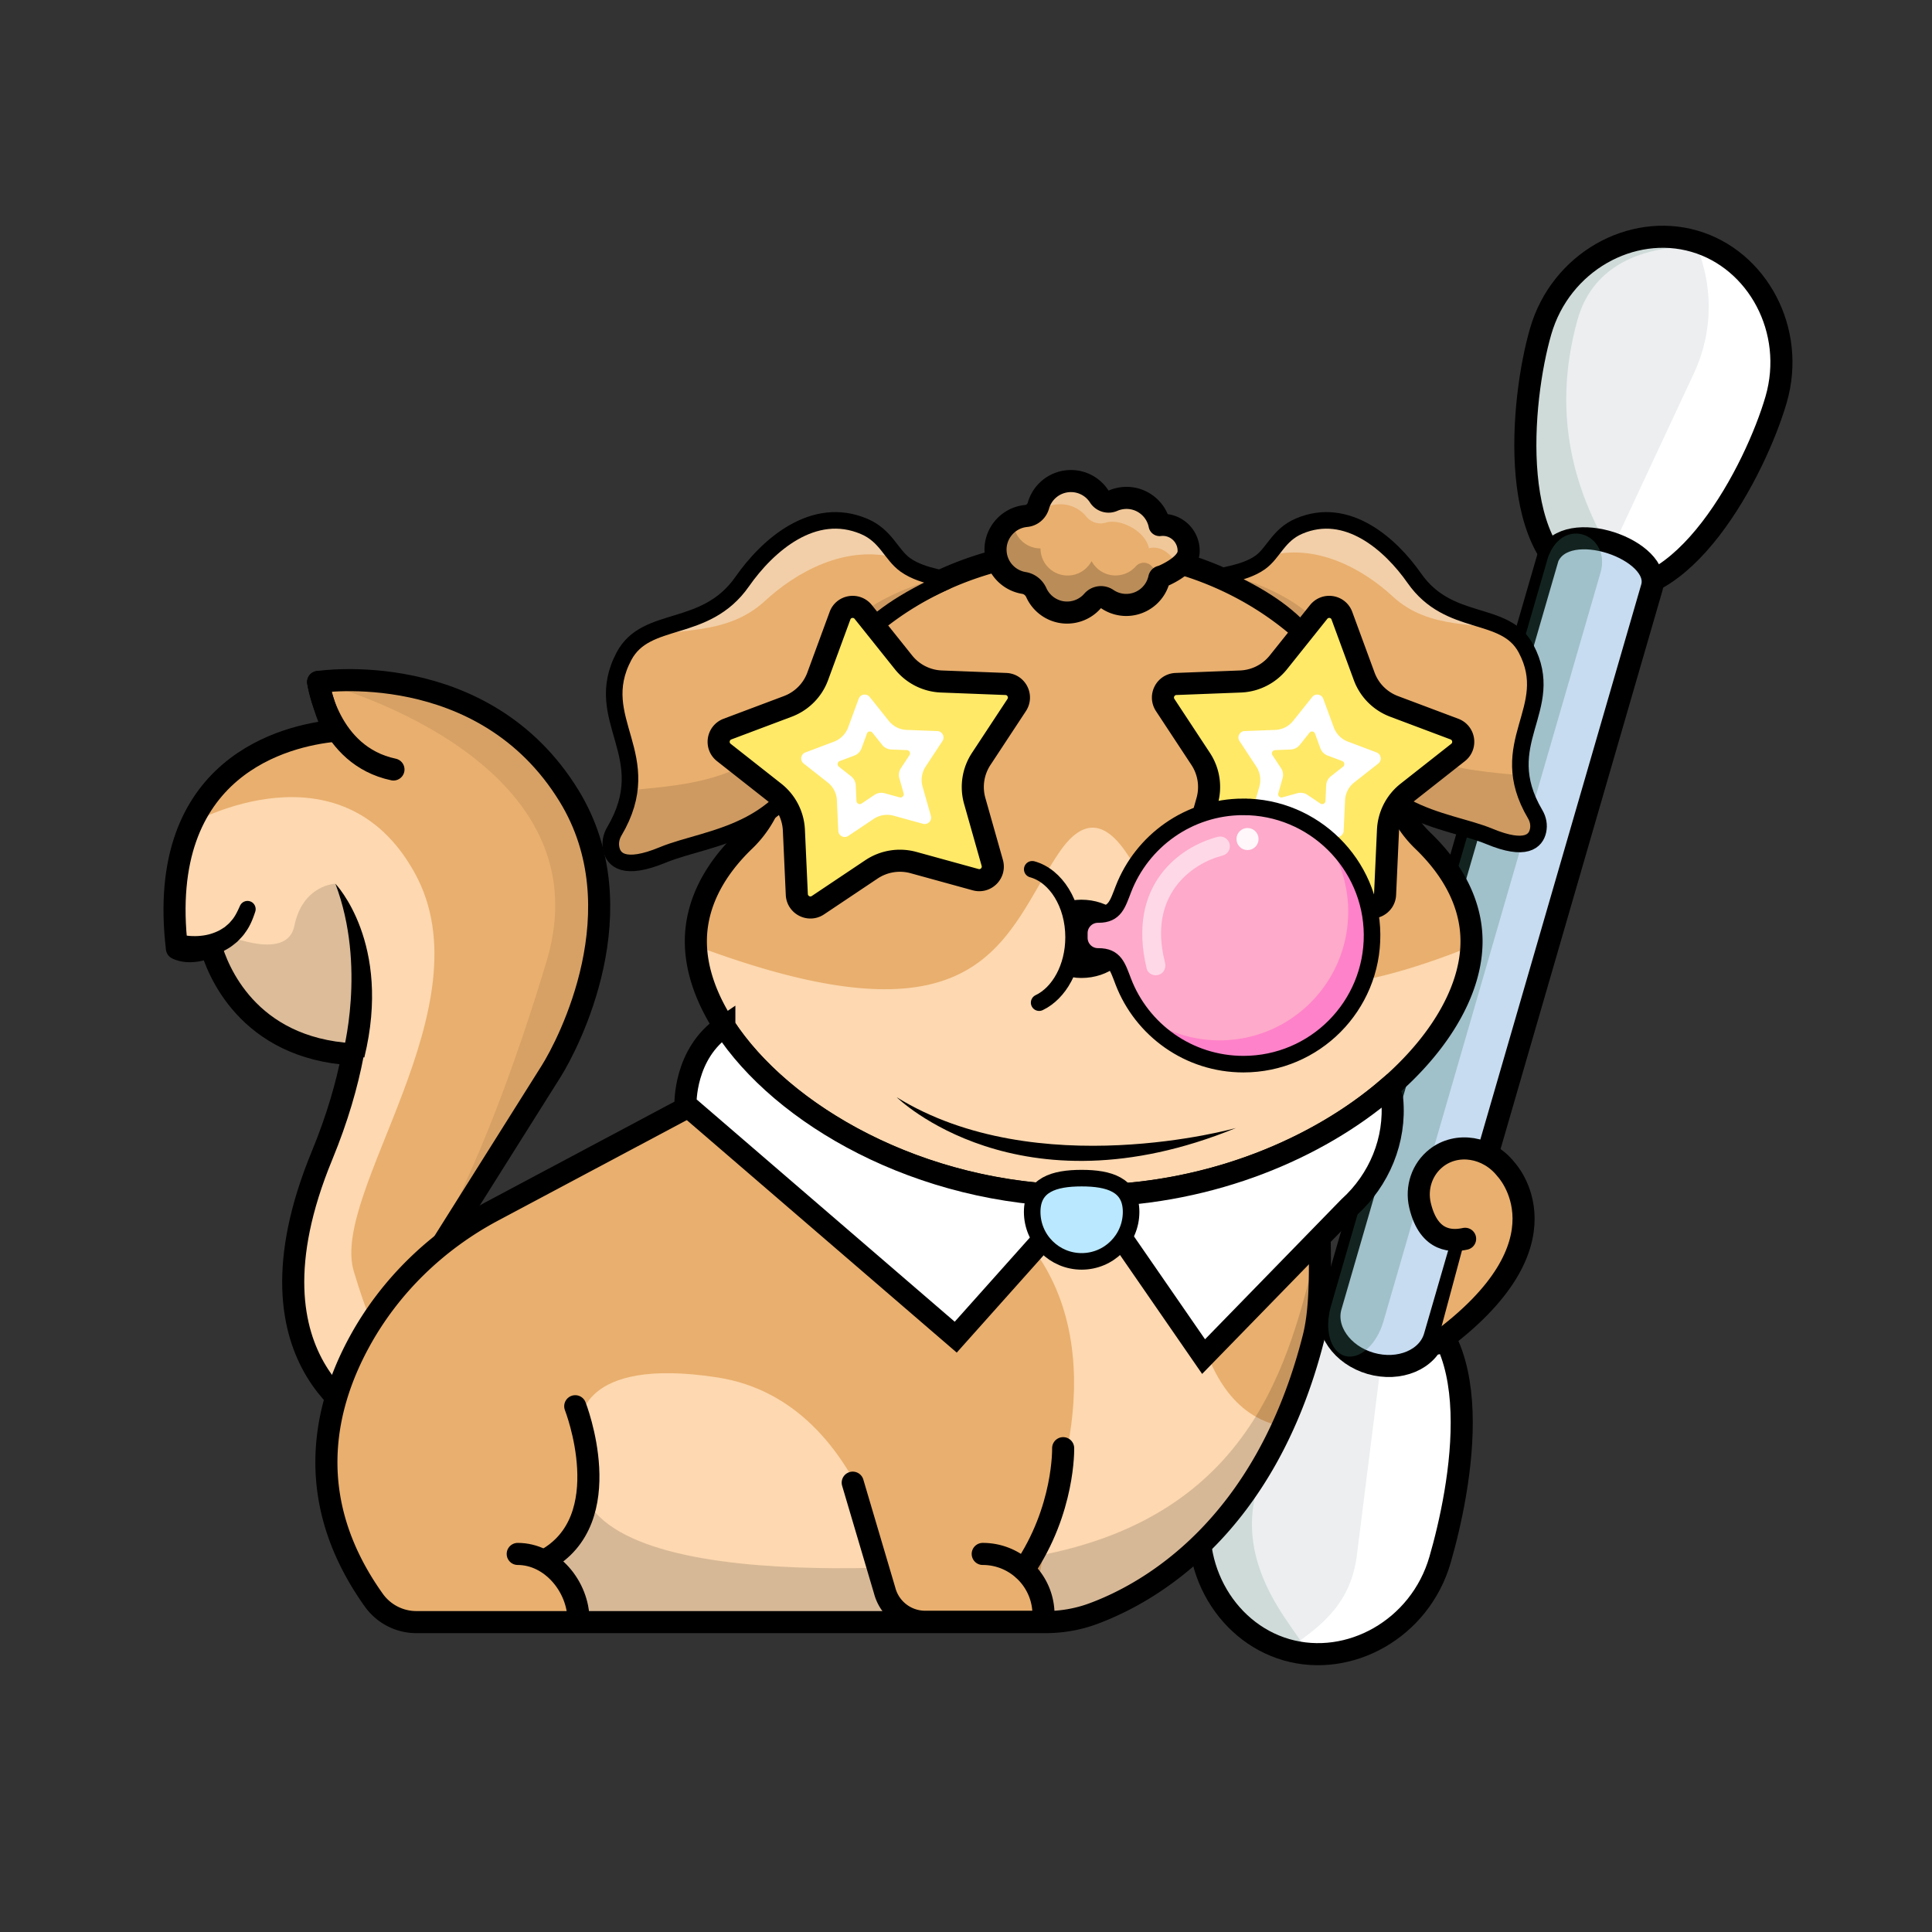 <svg version="1.1" xmlns="http://www.w3.org/2000/svg" viewBox="0 0 350 350" ><rect x="0" y="0" width="350" height="350" fill="#333333" stroke="none"/><path fill="#e9af6e" d="M32.05 171.82s2.27 1.36 6.13-.41c1.16 4.12 6.57 18.51 25.73 19.59-1.03 5.39-2.76 11.51-5.58 18.35-16.01 38.81 9.98 49.05 9.98 49.05l6.28-4.82a12.766 12.766 0 0 0 3.43-16.25l-2.51-4.58 29.04-46.17 3.89-23.31c-5.34-47.95-50.82-39.72-50.82-39.72s.87 4.5 2.88 8.85c-8.39.85-32.38 6.18-28.45 39.42z" /><path fill="#fdd8b0" d="M34.72 149.13s26.99-15.22 40.39 8.97-15.32 57.84-11.02 72.19c4.29 14.35 7.38 16.91 7.38 16.91l-12.33 3.83s-10.86-11.24 1.43-47.55l4.68-13.52S42 188.05 38.41 172.12l-6.34-.3 2.65-22.69z" /><path opacity="0.13" d="M60.76 160.1s-5.9.16-7.44 7.67c-1.3 6.33-12.04 1.72-12.04 1.72l-2.89 2.63c1.54 4.85 7.34 17.86 25.52 18.88 0 0 4.52-17.08-3.15-30.9z" /><path fill="none" stroke="#000000" stroke-width="3" stroke-linecap="round" stroke-linejoin="round" stroke-miterlimit="10" d="M38.71 172.02S42.02 190 63.8 190.76" /><path fill="none" stroke="#000000" stroke-width="4" stroke-linecap="round" stroke-linejoin="round" stroke-miterlimit="10" d="M32.05 171.82s2.27 1.36 6.13-.41c1.16 4.12 6.57 18.51 25.73 19.59-1.03 5.39-2.76 11.51-5.58 18.35-16.01 38.81 9.98 49.05 9.98 49.05l7.2-25.65 24.36-38.72c3.09-4.92 15.82-29.31 3.21-49.86-15.5-25.27-45.45-20.62-45.45-20.62s.87 4.5 2.88 8.85c-8.4.85-32.39 6.18-28.46 39.42z" /><path fill="none" stroke="#000000" stroke-width="4" stroke-linecap="round" stroke-linejoin="round" stroke-miterlimit="10" d="M57.63 123.55s1.76 13.34 13.65 15.85" /><path d="M33.55 169.45c.34.07.95.13 1.44.13a10 10 0 0 0 1.55-.07 9.12 9.12 0 0 0 2.91-.82c.46-.2.86-.49 1.28-.75.36-.33.77-.62 1.08-1.03.7-.73 1.16-1.69 1.6-2.67l.07-.15c.34-.75 1.21-1.08 1.96-.75.7.31 1.03 1.11.8 1.82-.43 1.3-.94 2.63-1.82 3.79-.39.61-.93 1.11-1.43 1.64-.56.46-1.13.94-1.76 1.29-1.25.75-2.62 1.26-4 1.55-.69.14-1.39.25-2.1.29-.73.05-1.35.07-2.22-.01a2.15 2.15 0 0 1-1.95-2.35 2.15 2.15 0 0 1 2.35-1.95l.23.03.01.01z" /><path d="M62.05 191s4.4-15.88-1.29-30.9c0 0 10.31 10.7 5.24 31.47" /><path opacity="0.08" enable-background="new" d="M57.63 123.55s52.58 13.32 41.4 50.55c-11.74 39.09-22.18 54.4-22.18 54.4 79.33-103.64-19.22-104.95-19.22-104.95z" /><path fill="#FFFFFF" d="M321.76 72.38c-3.64 12.55-17.02 38.65-32.98 34.02-16.01-4.64-13.31-33.84-9.67-46.39s16.46-19.61 27.85-16.31 18.44 16.12 14.8 28.68z" /><path fill="#eceef0" d="M279.1 60.01c-3.64 12.55-6.34 41.75 9.67 46.39l18.12-38.82c3.53-7.56 3.55-16.3.06-23.88-11.39-3.3-24.21 3.76-27.85 16.31z" /><path fill="#cfdbd9" d="M285.75 58.02c-10.08 36.5 22.02 53.89 3.03 48.38-16.01-4.64-13.31-33.84-9.67-46.39s16.46-19.61 27.85-16.31-15.92-4.86-21.21 14.32z" /><path fill="none" stroke="#000000" stroke-width="4" stroke-linecap="round" stroke-linejoin="round" stroke-miterlimit="10" d="M321.76 72.38c-3.64 12.55-17.02 38.65-32.98 34.02-16.01-4.64-13.31-33.84-9.67-46.39s16.46-19.61 27.85-16.31 18.44 16.12 14.8 28.68z" /><path fill="#FFFFFF" d="M260.87 282.59c3.63-12.53 6.89-43.8-9.08-48.43-16.01-4.64-29.94 23.53-33.57 36.06-3.63 12.53 3.42 25.34 14.81 28.64s24.21-3.74 27.84-16.27z" /><path fill="#eceef0" d="M218.22 270.22c3.63-12.53 17.57-40.71 33.57-36.06l-5.98 47.6c-1.06 8.27-5.78 12.58-12.78 17.11-11.39-3.31-18.44-16.11-14.81-28.65z" /><path fill="#cfdbd9" d="M227.57 270.22c11.51-43.8 28.23-34.2 24.23-36.06-15.11-7.04-29.94 23.53-33.57 36.06-3.63 12.53 3.42 25.34 14.81 28.64s-10.52-9.42-5.47-28.64z" /><path fill="none" stroke="#000000" stroke-width="4" stroke-linecap="round" stroke-linejoin="round" stroke-miterlimit="10" d="M260.87 282.59c3.63-12.53 9.8-42.92-9.08-48.43-18.74-5.47-29.94 23.53-33.57 36.06-3.63 12.53 3.42 25.34 14.81 28.64s24.21-3.74 27.84-16.27z" /><path fill="#c7dcf0" stroke="#000000" stroke-width="4" stroke-linecap="round" stroke-linejoin="round" stroke-miterlimit="10" d="M248.3 246.99c-5.2-1.51-8.42-6.13-7.21-10.32l39.34-135.7c3.31-7.57 20.78-1.31 18.82 5.46l-39.34 135.7c-1.21 4.18-6.41 6.36-11.61 4.86z" /><path opacity="0.29" fill="#447e6e" d="M243.65 245.64c-2.63-.76-3.77-4.78-2.55-8.97l39.34-135.7c2.8-7.72 11.47-4.01 9.51 2.76l-39.34 135.7c-1.22 4.19-4.34 6.97-6.96 6.21z" /><path fill="#e9af6e" d="M241.91 204.04c-12.27 7.5-28.19 12.6-45.59 12.6-24.61 0-46.26-10.21-58.81-22.96l-4.56 2.49-43.59 23.15c-10.2 5.42-18.71 13.62-24.24 23.75-6.63 12.14-10.2 28.89 2.61 46.83a9.47 9.47 0 0 0 7.71 3.96H189.4c2.97 0 5.93-.51 8.71-1.55 9.93-3.68 31.1-15.4 39.87-50.01 2.16-8.53.45-22.04 1.27-28.53.55-4.34 1.52-7.47 2.66-9.73z" /><path fill="#fdd8b0" d="M173.84 215.07c-.31-.17-.62-.33-.92-.5.41.22.72.39.92.5z" /><path fill="#fdd8b0" d="m172.22 214.2-.62-.34c.2.11.41.22.62.34z" /><path fill="#fdd8b0" d="M172.71 214.46c-.17-.09-.33-.18-.49-.27.17.1.34.19.49.27z" /><path fill="#fdd8b0" d="M174.05 215.18c-.03-.01-.1-.05-.21-.11.07.04.13.07.21.11z" /><path fill="#fdd8b0" d="M174.06 215.19s-.01 0-.01-.01c0 .01.01.01.01.01z" /><path fill="#fdd8b0" d="M172.91 214.57c-.07-.04-.13-.07-.2-.11.07.04.14.08.2.11z" /><path fill="#fdd8b0" d="M168.51 212.2c.14.08.28.15.42.23-.14-.08-.28-.16-.42-.23z" /><path fill="#fdd8b0" d="M171.59 213.86c-.23-.12-.45-.24-.68-.36.24.12.47.25.68.36z" /><path fill="#fdd8b0" d="M170.47 213.26c-.49-.26-1.01-.54-1.55-.83.5.26 1.02.54 1.55.83z" /><path fill="#fdd8b0" d="M186.78 293.86h2.61c2.97 0 5.93-.51 8.71-1.55 9.93-3.68 31.1-15.4 39.87-50.01 2.16-8.53.45-22.04 1.27-28.53.35-2.72-4.14-5.96-4.47-5.72-21.46 15.53-60.73 7.14-60.73 7.14 32.3 17.39 16.83 56.12 16.83 56.12l-4.09 22.55z" /><path fill="#fdd8b0" d="M170.92 213.5c-.03-.02-.06-.03-.09-.05.03.01.06.03.09.05z" /><path fill="#fdd8b0" d="M170.83 213.45c-.12-.06-.24-.13-.35-.19.11.06.23.13.35.19z" /><path fill="#e9af6e" d="M215.4 223.82s-1.34 31.22 16.98 34.59c2.16-4.72 4.07-10.07 5.6-16.1 1.71-6.73 1-16.55 1.03-23.58-1.52-3.58-23.61 5.09-23.61 5.09z" /><path fill="#fdd8b0" d="M129.88 249.52c-25.08-3.84-24.71 8.2-24.71 8.2l1.44 14.62-7.92 10.34 7.92 11.17h56.33c-.01.01-4.1-39.9-33.06-44.33z" /><path fill="none" stroke="#000000" stroke-width="4" stroke-linecap="round" stroke-linejoin="round" stroke-miterlimit="10" d="m137.51 193.68-48.15 25.64c-10.2 5.42-18.71 13.62-24.24 23.75-6.63 12.14-10.2 28.89 2.61 46.83a9.47 9.47 0 0 0 7.71 3.96h113.95c2.97 0 5.93-.51 8.71-1.55 9.93-3.68 31.1-15.4 39.87-50.01 2.16-8.53.45-22.04 1.27-28.53" /><path opacity="0.15" d="M106.6 272.34c11.52 18.58 81 9.58 81 9.58 41.4-7.56 46.5-38.59 51.47-57.62 6.96 41.07-31.04 64.33-40.96 68-2.79 1.03-94.44 1.55-94.44 1.55s-5.61-13.8 2.93-21.51" /><path fill="#e9af6e" stroke="#000000" stroke-width="2" stroke-linecap="round" stroke-linejoin="round" stroke-miterlimit="10" d="M131.81 189.32c-3.31.73-5.05 6.84-3.25 9.91 7.67 13.09 38.13 20.17 38.13 20.17" /><path fill="#fdd8b0" stroke="#000000" stroke-width="2" stroke-linecap="round" stroke-linejoin="round" stroke-miterlimit="10" d="M239.57 205.16c1.06.24 1.96 1.03 2.64 2.09 2.16 3.41.95 7.96-2.56 9.95-9.48 5.37-24.25 6.61-24.25 6.61" /><path fill="#fdd8b0" d="M257.76 152.3a19.986 19.986 0 0 1-5.74-10.57c-4.71-23.97-27.86-42.17-55.7-42.17-27.85 0-50.99 18.2-55.7 42.17-.79 4.03-2.78 7.72-5.74 10.57-5.62 5.4-8.82 11.61-8.82 18.23 0 20.74 31.46 46.12 70.26 46.12s70.26-25.38 70.26-46.12c0-6.62-3.2-12.83-8.82-18.23z" /><path fill="#e9af6e" d="M257.76 152.3a19.986 19.986 0 0 1-5.74-10.57c-4.71-23.97-27.86-42.17-55.7-42.17-27.85 0-50.99 18.2-55.7 42.17-.79 4.03-2.78 7.72-5.74 10.57-5.62 5.4-8.82 11.61-8.82 18.23 0 .27.01.54.02.82 52.82 19.8 55.8-2.31 65.85-16.99 4.03-5.89 8-5.89 12.03 0 10.03 14.65 16.55 35.65 62.61 17.06.01-.29.02-.59.02-.88-.01-6.63-3.21-12.84-8.83-18.24z" /><path fill="none" stroke="#000000" stroke-width="4" stroke-miterlimit="10" d="M257.76 152.3a19.986 19.986 0 0 1-5.74-10.57c-4.71-23.97-27.86-42.17-55.7-42.17-27.85 0-50.99 18.2-55.7 42.17-.79 4.03-2.78 7.72-5.74 10.57-5.62 5.4-8.82 11.61-8.82 18.23 0 20.74 31.46 46.12 70.26 46.12s70.26-25.38 70.26-46.12c0-6.62-3.2-12.83-8.82-18.23z" /><path fill="none" stroke="#000000" stroke-width="4" stroke-linecap="round" stroke-miterlimit="10" d="M104.21 254.75s8.09 20.59-5.53 27.93" /><path fill="none" stroke="#000000" stroke-width="4" stroke-linecap="round" stroke-miterlimit="10" d="M104.8 293.52c0-6.08-4.93-12.01-11.01-12.01" /><path fill="#e9af6e" stroke="#000000" stroke-width="4" stroke-linecap="round" stroke-miterlimit="10" d="m154.48 268.6 5.78 19.53a7.586 7.586 0 0 0 7.34 5.67h21.44v-1.28c0-6.08-4.93-11.01-11.01-11.01" /><path fill="#fdd64c" stroke="#000000" stroke-width="4" stroke-linecap="round" stroke-miterlimit="10" d="M185.48 284.37c7.41-10.87 7.12-22.02 7.12-22.02" /><path fill="#e9af6e" stroke="#000000" stroke-width="4" stroke-linecap="round" stroke-linejoin="round" stroke-miterlimit="10" d="M265.42 224.42c-2.04.44-6.53.88-8.17-6.07-.75-3.19.36-6.54 2.94-8.57 3.76-2.95 9.4-2.04 12.61 2.03 0 0 12.72 13.22-12.48 31.58" /><path fill="#e9af6e" d="M171.34 105.34c1.28-.57-3.96-.6-7.32-3-2.59-1.85-3.47-5.26-7.44-6.96-9.24-3.96-17.57 3.47-22.12 9.98-6.71 9.6-17.38 5.91-21.42 13.52-6.16 11.61 6.39 17.97-1.76 31.75-.56.95-.78 2.08-.54 3.16.42 1.95 2.31 4 9.34 1.08 8.44-3.5 24.38-3.57 28.59-23.6 2.51-12.01 7.43-19.09 22.67-25.93z" /><path opacity="0.12" d="M170.03 104.67c-14.33 4.22-19.98 10.26-23.81 20.42-6.27 16.63-21.43 16.96-32.22 18.09-.29 2.26-1.09 4.7-2.72 7.45-.56.95-.78 2.08-.54 3.16.42 1.95 2.31 4 9.34 1.08 8.44-3.5 24.38-3.57 28.59-23.6 2.52-12 7.44-19.08 22.68-25.92.54-.26-.12-.4-1.32-.68z" /><path fill="#FFFFFF" d="M170.3 105.82c.34-.16.69-.32 1.04-.48.7-.31-.56-.46-2.39-.93.51.46.95.93 1.35 1.41z" /><path opacity="0.4" fill="#FFFFFF" d="M138.61 108.84c5.49-5.08 14.65-10.4 24.1-7.68-1.72-1.88-2.91-4.4-6.13-5.78-9.24-3.96-17.57 3.47-22.12 9.98-5.55 7.94-13.81 6.79-18.79 10.46 6.38-2.33 15.7-.28 22.94-6.98z" /><path fill="none" stroke="#000000" stroke-width="3" stroke-linecap="round" stroke-linejoin="round" stroke-miterlimit="10" d="M171.34 105.34c1.28-.57-3.96-.6-7.32-3-2.59-1.85-3.47-5.26-7.44-6.96-9.24-3.96-17.57 3.47-22.12 9.98-6.71 9.6-17.38 5.91-21.42 13.52-6.16 11.61 6.39 17.97-1.76 31.75-.56.95-.78 2.08-.54 3.16.42 1.95 2.31 4 9.34 1.08 8.44-3.5 24.38-3.57 28.59-23.6 2.51-12.01 7.43-19.09 22.67-25.93z" /><path fill="#e9af6e" d="M221.37 104.73c-1.21-.54 3.74-.57 6.92-2.83 2.44-1.75 3.28-4.97 7.03-6.58 8.73-3.74 16.6 3.28 20.9 9.43 6.34 9.07 16.42 5.58 20.24 12.77 5.82 10.97-6.04 16.98 1.66 30 .53.9.74 1.96.51 2.98-.4 1.84-2.18 3.78-8.82 1.02-7.97-3.31-23.03-3.37-27.01-22.3-2.38-11.34-7.03-18.03-21.43-24.49z" /><path opacity="0.12" d="M222.61 104.09c13.54 3.99 18.88 9.7 22.49 19.29 5.92 15.71 20.25 16.02 30.45 17.09.28 2.13 1.03 4.44 2.57 7.04.53.9.74 1.96.51 2.98-.4 1.84-2.18 3.78-8.82 1.02-7.97-3.31-23.03-3.37-27.01-22.3-2.38-11.34-7.03-18.03-21.43-24.49-.52-.22.1-.36 1.24-.63z" /><path fill="#FFFFFF" d="M222.35 105.18c-.32-.15-.65-.3-.98-.45-.66-.3.53-.44 2.26-.88-.48.43-.9.88-1.28 1.33z" /><path opacity="0.4" fill="#FFFFFF" d="M252.29 108.04c-5.19-4.8-13.84-9.83-22.77-7.26 1.63-1.78 2.75-4.15 5.8-5.46 8.73-3.74 16.6 3.28 20.9 9.43 5.25 7.5 13.05 6.41 17.75 9.88-6.03-2.2-14.83-.26-21.68-6.59z" /><path fill="none" stroke="#000000" stroke-width="3" stroke-linecap="round" stroke-linejoin="round" stroke-miterlimit="10" d="M221.37 104.73c-1.21-.54 3.74-.57 6.92-2.83 2.44-1.75 3.28-4.97 7.03-6.58 8.73-3.74 16.6 3.28 20.9 9.43 6.34 9.07 16.42 5.58 20.24 12.77 5.82 10.97-6.04 16.98 1.66 30 .53.9.74 1.96.51 2.98-.4 1.84-2.18 3.78-8.82 1.02-7.97-3.31-23.03-3.37-27.01-22.3-2.38-11.34-7.03-18.03-21.43-24.49z" /><path fill="#ffe967" stroke="#000000" stroke-width="4" stroke-linecap="round" stroke-linejoin="round" stroke-miterlimit="10" d="m156.39 110.87 7.29 9.12a9.25 9.25 0 0 0 6.87 3.47l11.67.45c1.92.07 3.02 2.21 1.96 3.82l-6.42 9.75a9.254 9.254 0 0 0-1.18 7.61l3.18 11.23c.52 1.85-1.17 3.55-3.02 3.04l-11.26-3.1a9.287 9.287 0 0 0-7.6 1.23l-9.7 6.49c-1.59 1.07-3.74-.02-3.83-1.93l-.53-11.66a9.26 9.26 0 0 0-3.52-6.85l-9.17-7.22c-1.51-1.19-1.14-3.56.66-4.24l10.93-4.11c2.52-.95 4.5-2.94 5.42-5.46l4.03-10.96c.65-1.8 3.02-2.18 4.22-.68z" /><path fill="#FFFFFF" d="m157.56 126.27 3.45 4.32c.8 1 1.98 1.6 3.26 1.64l5.53.21c.91.03 1.43 1.05.93 1.81l-3.04 4.62a4.42 4.42 0 0 0-.56 3.61l1.51 5.32c.25.87-.56 1.68-1.43 1.44l-5.33-1.47a4.403 4.403 0 0 0-3.6.58l-4.6 3.08c-.76.51-1.77-.01-1.82-.92l-.25-5.53a4.377 4.377 0 0 0-1.67-3.24l-4.35-3.42c-.71-.56-.54-1.69.31-2.01l5.18-1.95a4.383 4.383 0 0 0 2.57-2.59l1.91-5.19c.3-.84 1.43-1.02 2-.31z" /><path fill="#ffe967" d="m158.05 132.74 1.76 2.2c.4.51 1.01.81 1.66.84l2.82.11c.46.02.73.53.47.92l-1.55 2.35c-.36.54-.46 1.21-.28 1.84l.77 2.71c.13.45-.28.86-.73.74l-2.72-.75c-.63-.17-1.3-.06-1.83.3l-2.34 1.57c-.38.26-.9 0-.92-.47l-.13-2.82c-.03-.65-.34-1.25-.85-1.65l-2.21-1.74a.59.59 0 0 1 .16-1.02l2.64-.99a2.22 2.22 0 0 0 1.31-1.32l.97-2.65c.13-.44.71-.54 1-.17z" /><path fill="#ffe967" stroke="#000000" stroke-width="4" stroke-linecap="round" stroke-linejoin="round" stroke-miterlimit="10" d="m238.88 110.87-7.29 9.12a9.25 9.25 0 0 1-6.87 3.47l-11.67.45c-1.92.07-3.02 2.21-1.96 3.82l6.42 9.75a9.254 9.254 0 0 1 1.18 7.61l-3.18 11.23c-.52 1.85 1.17 3.55 3.02 3.04l11.26-3.1c2.59-.71 5.36-.26 7.6 1.23l9.7 6.49c1.59 1.07 3.74-.02 3.83-1.93l.53-11.66a9.26 9.26 0 0 1 3.52-6.85l9.17-7.22c1.51-1.19 1.14-3.56-.66-4.24l-10.93-4.11a9.222 9.222 0 0 1-5.42-5.46l-4.03-10.96c-.65-1.8-3.02-2.18-4.22-.68z" /><path fill="#FFFFFF" d="m237.72 126.27-3.45 4.32c-.8 1-1.98 1.6-3.26 1.64l-5.53.21c-.91.03-1.43 1.05-.93 1.81l3.04 4.62c.7 1.06.9 2.38.56 3.61l-1.51 5.32c-.25.87.56 1.68 1.43 1.44l5.33-1.47c1.23-.34 2.54-.12 3.6.58l4.6 3.08c.76.51 1.77-.01 1.82-.92l.25-5.53c.06-1.27.67-2.46 1.67-3.24l4.35-3.42c.71-.56.54-1.69-.31-2.01l-5.18-1.95a4.383 4.383 0 0 1-2.57-2.59l-1.91-5.19c-.31-.84-1.44-1.02-2-.31z" /><path fill="#ffe967" d="m237.23 132.74-1.76 2.2c-.4.51-1.01.81-1.66.84l-2.82.11c-.46.02-.73.53-.47.92l1.55 2.35c.36.54.46 1.21.28 1.84l-.77 2.71c-.13.45.28.86.73.74l2.72-.75c.63-.17 1.3-.06 1.83.3l2.34 1.57c.38.26.9 0 .92-.47l.13-2.82c.03-.65.34-1.25.85-1.65l2.21-1.74a.59.59 0 0 0-.16-1.02l-2.64-.99a2.22 2.22 0 0 1-1.31-1.32l-.97-2.65a.57.57 0 0 0-1-.17z" /><path fill="none" stroke="#000000" stroke-width="3" stroke-linecap="round" stroke-miterlimit="10" d="M187 157.48c4.27 1.17 7.49 6.24 7.49 12.31 0 5.47-2.61 10.12-6.24 11.85" /><path d="M204.88 170.08c0 3.92-4.03 7.09-8.99 7.09s-2.13-3.17-2.13-7.09-2.84-7.09 2.13-7.09 8.99 3.17 8.99 7.09z" /><path fill="#feaaca" d="M225.2 146.17c-9.88.02-18.31 6.2-21.68 14.89-1.07 2.76-1.54 4.61-4.5 4.61h-.11c-1.87 0-3.38 1.51-3.38 3.38v.84c0 1.87 1.51 3.38 3.38 3.38h.11c2.93 0 3.42 1.8 4.47 4.54 3.35 8.75 11.83 14.97 21.77 14.97 12.93 0 23.4-10.53 23.3-23.49-.1-12.76-10.59-23.15-23.36-23.12z" /><path fill="#fe82c9" d="M239.42 151a23.13 23.13 0 0 1 4.82 13.98c.1 12.95-10.37 23.49-23.3 23.49-5.33 0-10.25-1.79-14.17-4.81 4.26 5.55 10.96 9.13 18.49 9.13 12.93 0 23.4-10.53 23.3-23.49-.06-7.44-3.64-14.06-9.14-18.3z" /><path fill="none" stroke="#000000" stroke-width="3" stroke-linecap="round" stroke-miterlimit="10" d="M225.2 146.17c-9.88.02-18.31 6.2-21.68 14.89-1.07 2.76-1.54 4.61-4.5 4.61h-.11c-1.87 0-3.38 1.51-3.38 3.38v.84c0 1.87 1.51 3.38 3.38 3.38h.11c2.93 0 3.42 1.8 4.47 4.54 3.35 8.75 11.83 14.97 21.77 14.97 12.93 0 23.4-10.53 23.3-23.49-.1-12.76-10.59-23.15-23.36-23.12z" /><g opacity="0.9" ><path opacity="0.6" fill="#FFFFFF" d="M209.39 176.68c-.73 0-1.47-.44-1.65-1.18-3.7-15.26 6.08-22.16 12.88-23.9.94-.24 1.89.33 2.13 1.26.24.94-.32 1.89-1.26 2.13-5.51 1.41-13.61 7.05-10.44 19.37.24.94-.17 1.91-1.09 2.22-.19.07-.38.1-.57.1z" /><circle fill="#FFFFFF" cx="226" cy="152" r="2" /></g><path fill="#e9af6e" d="M210.88 95.09c-.28-.01-.55 0-.81.03-.62-3.13-3.57-5.29-6.78-4.87-1.3.17-2.45.73-3.35 1.56a6.12 6.12 0 0 0-6.73-4.61 6.12 6.12 0 0 0-5.33 6.41 6.123 6.123 0 0 0-7.5 6.73c.43 3.35 3.5 5.72 6.85 5.29.43 3.35 3.5 5.72 6.85 5.29 2.32-.3 4.17-1.86 4.94-3.9a6.115 6.115 0 0 0 5.77 2.52 6.122 6.122 0 0 0 5.26-5.13c.12.01.23.03.35.03 2.58.13 4.78-1.86 4.9-4.44a4.648 4.648 0 0 0-4.42-4.91z" /><g opacity="0.3" ><path fill="#FFFFFF" d="M210.88 95.09c-.28-.01-.55 0-.81.03-.62-3.13-3.57-5.29-6.78-4.87-1.3.17-2.45.73-3.35 1.56a6.12 6.12 0 0 0-6.73-4.61c-3 .39-5.21 2.89-5.33 5.81a6.05 6.05 0 0 1 3.41-1.61c2.19-.28 4.25.63 5.54 2.22a3.283 3.283 0 0 0 3.5 1.06c2.6-.81 7.19 1.52 7.81 4.65 2.64-.71 5.05 1.94 5.24 4.23 1.11-.8 1.86-2.09 1.93-3.56a4.663 4.663 0 0 0-4.43-4.91z" /></g><path opacity="0.2" d="M208.62 102.55c-.78-.81-2.1-.81-2.84.03a4.914 4.914 0 0 1-3.69 1.67c-1.88 0-3.51-1.05-4.34-2.6a4.919 4.919 0 0 1-4.33 2.61c-2.72 0-4.92-2.19-4.92-4.91-2.72 0-4.92-2.19-4.92-4.91 0-.1 0-.2.01-.3-2.18 1.16-3.53 3.59-3.19 6.18.43 3.35 3.5 5.72 6.85 5.29.43 3.35 3.5 5.72 6.85 5.29 2.32-.3 4.17-1.86 4.94-3.9a6.115 6.115 0 0 0 5.77 2.52 6.122 6.122 0 0 0 5.26-5.13c.12.01.23.03.35.03 0 .02-.9-.93-1.8-1.87z" /><path fill="none" stroke="#000000" stroke-width="4" stroke-linecap="round" stroke-linejoin="round" stroke-miterlimit="10" d="M210.88 95.09c-.28-.01-.55 0-.81.03-.62-3.13-3.57-5.29-6.78-4.87-.59.08-1.15.23-1.67.46-.9.39-1.94.07-2.47-.75a6.094 6.094 0 0 0-5.93-2.76 6.11 6.11 0 0 0-5.1 4.39c-.29 1.02-1.15 1.78-2.2 1.88-.2.02-.41.05-.62.09-2.99.58-5.12 3.31-4.94 6.35.17 2.97 2.4 5.26 5.15 5.7.99.16 1.82.84 2.23 1.76 1.08 2.39 3.63 3.91 6.36 3.55 1.54-.2 2.88-.96 3.83-2.05.67-.77 1.81-.92 2.66-.34 1.19.81 2.68 1.21 4.22 1.01a6.124 6.124 0 0 0 5.2-4.78.4.4 0 0 1 .41-.31s4.78-1.86 4.91-4.44c.12-2.6-1.87-4.79-4.45-4.92z" /><path fill="#FFFFFF" stroke="#000000" stroke-width="4" stroke-miterlimit="10" d="M131.22 185.93c-7.32 4.91-7.04 14.14-7.04 14.14l48.96 42.17 22.82-25.56c-.07-.01-.14-.03-.2-.04-29.2-.19-54.15-14.71-64.54-30.71z" /><path fill="#FFFFFF" stroke="#000000" stroke-width="4" stroke-miterlimit="10" d="M251.18 197.35c-12.49 10.66-31.49 18.79-52.89 19.27-.11.02-.22.04-.34.05l20.09 29.09 26.35-27.05c5.49-4.96 8.49-12.18 7.82-19.54-.05-.56-.42-1.17-1.03-1.82z" /><path fill="#bae9ff" stroke="#000000" stroke-width="3" stroke-miterlimit="10" d="M204.91 219.55c0 4.95-4.01 8.96-8.96 8.96-4.95 0-8.96-4.01-8.96-8.96s4.01-6.12 8.96-6.12c4.95 0 8.96 1.18 8.96 6.12z" /><path d="M223.9 204.35s-35.99 10.14-61.45-5.57c0 0 22.04 21.69 61.45 5.57z" /></svg>